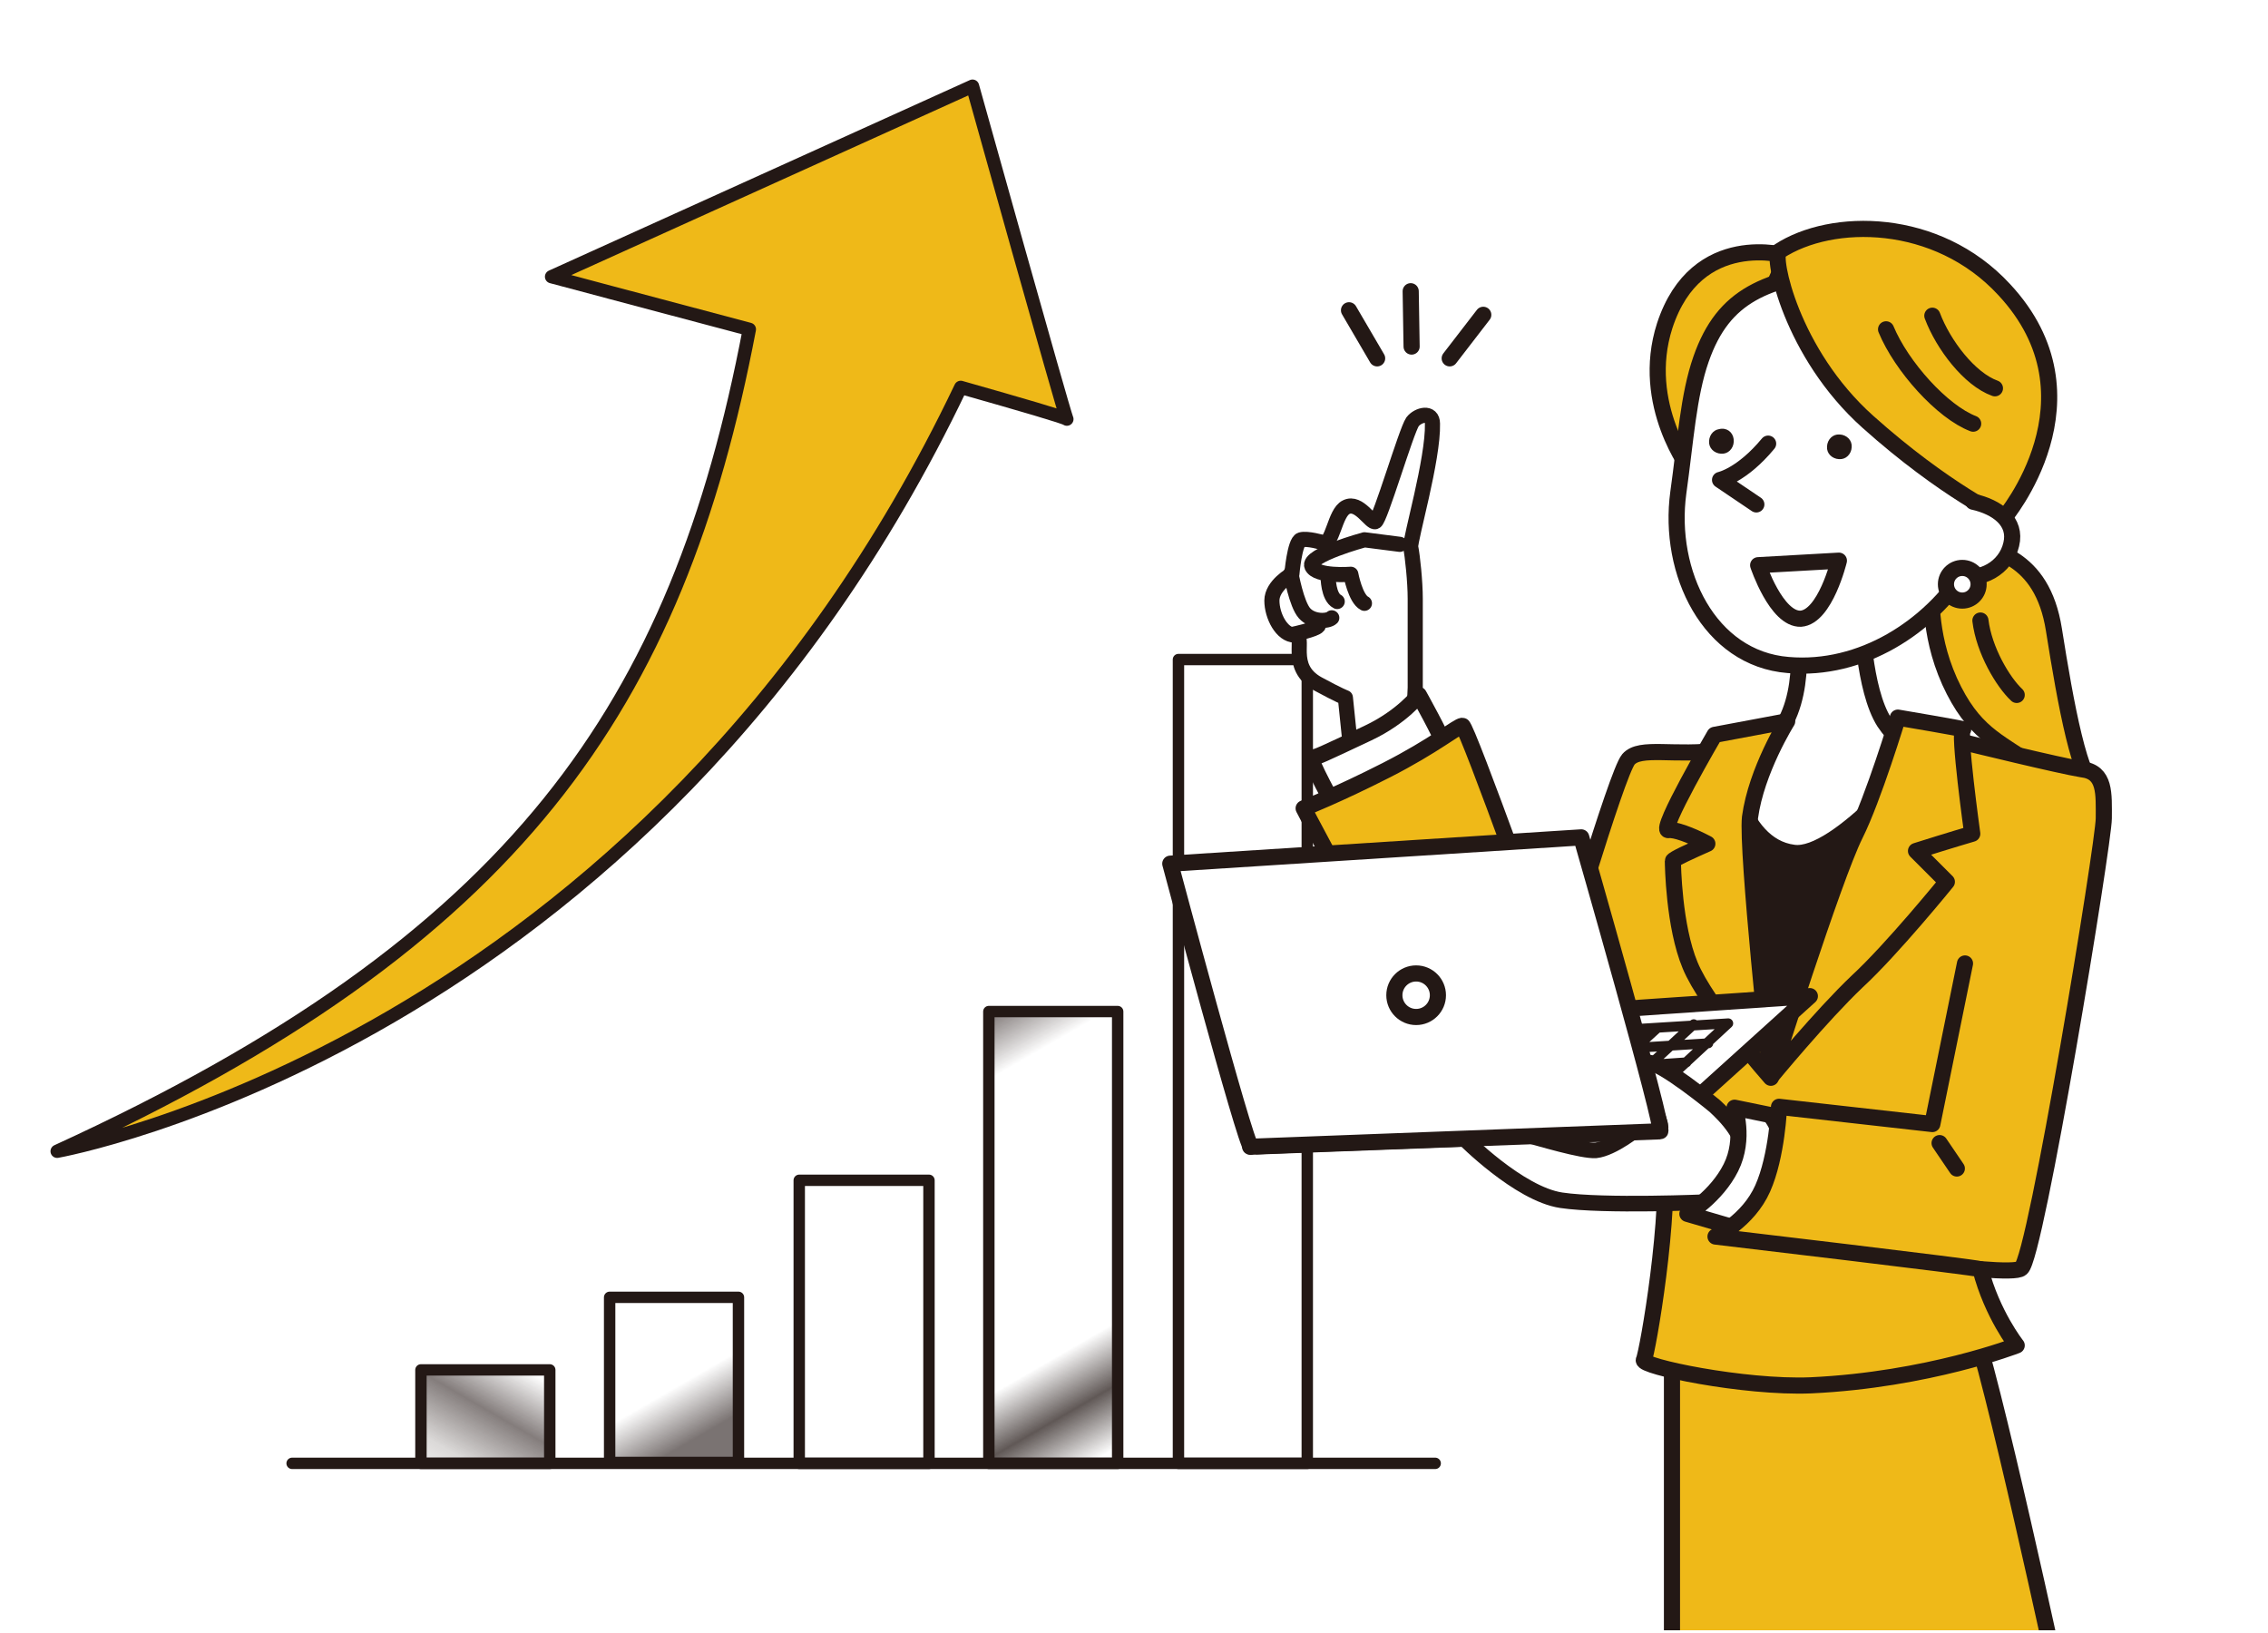<svg xmlns="http://www.w3.org/2000/svg" xmlns:xlink="http://www.w3.org/1999/xlink" viewBox="0 0 250 180" style="enable-background:new 0 0 250 180" xml:space="preserve"><style>.st0{fill:none}.st1,.st2{fill:none;stroke:#231815;stroke-width:.72}.st2{stroke-width:1.2}.st3{fill:#231815}.st12,.st13,.st14,.st16{fill:#efb918;stroke:#231815;stroke-width:1.779;stroke-linecap:round;stroke-linejoin:round;stroke-miterlimit:10}.st13,.st14,.st16{fill:#fff;stroke-width:1.668}.st14,.st16{stroke-width:1.779}.st16{fill:none}</style><pattern y="186.8" width="72" height="72" patternUnits="userSpaceOnUse" id="SVGID_0000007729917690118303123" viewBox="72.2 -72 72 72" style="overflow:visible"><path class="st0" d="M72.2-72h72V0h-72z"/><path class="st0" d="M72.2 0h72v-72h-72V0z"/><path class="st1" d="M144-68.4h72.5M144-54h72.5M144-39.6h72.5M144-25.2h72.5M144-10.8h72.5M144-61.2h72.5M144-46.8h72.5M144-32.4h72.5M144-18h72.5M144-3.6h72.5M72-68.4h72.5M72-54h72.5M72-39.6h72.5M72-25.2h72.5M72-10.8h72.5M72-61.2h72.5M72-46.8h72.5M72-32.4h72.5M72-18h72.5M72-3.6h72.5M0-68.4h72.5M0-54h72.5M0-39.6h72.5M0-25.2h72.5M0-10.8h72.5M0-61.2h72.5M0-46.8h72.5M0-32.4h72.5M0-18h72.5M0-3.6h72.5"/></pattern><pattern y="186.8" width="72" height="72" patternUnits="userSpaceOnUse" id="SVGID_0000007731788758232557603" viewBox="72.2 -72 72 72" style="overflow:visible"><path class="st0" d="M72.2-72h72V0h-72z"/><path class="st0" d="M72.2 0h72v-72h-72V0z"/><path class="st1" d="M144-68.4h72.5M144-54h72.5M144-39.6h72.5M144-25.2h72.5M144-10.8h72.5M144-61.2h72.5M144-46.8h72.5M144-32.4h72.5M144-18h72.5M144-3.6h72.5M72-68.4h72.5M72-54h72.5M72-39.6h72.5M72-25.2h72.5M72-10.8h72.5M72-61.2h72.5M72-46.8h72.5M72-32.4h72.5M72-18h72.5M72-3.6h72.5M0-68.4h72.5M0-54h72.5M0-39.6h72.5M0-25.2h72.5M0-10.8h72.5M0-61.2h72.5M0-46.8h72.5M0-32.4h72.5M0-18h72.5M0-3.6h72.5"/></pattern><pattern y="186.8" width="72" height="72" patternUnits="userSpaceOnUse" id="SVGID_0000009892151361533806834" viewBox="72.2 -72 72 72" style="overflow:visible"><path class="st0" d="M72.2-72h72V0h-72z"/><path class="st0" d="M72.2 0h72v-72h-72V0z"/><path class="st2" d="M144-66h72.5M144-42h72.5M144-18h72.5M144-54h72.5M144-30h72.5M144-6h72.5M72-66h72.5M72-42h72.5M72-18h72.5M72-54h72.5M72-30h72.5M72-6h72.5M0-66h72.5M0-42h72.5M0-18h72.5M0-54h72.5M0-30h72.5M0-6h72.5"/></pattern><pattern y="186.8" width="72" height="72" patternUnits="userSpaceOnUse" id="SVGID_0000010541239627386485568" viewBox="72.2 -72 72 72" style="overflow:visible"><path class="st0" d="M72.2-72h72V0h-72z"/><path class="st0" d="M72.2 0h72v-72h-72V0z"/><path class="st2" d="M144-66h72.5M144-42h72.5M144-18h72.5M144-54h72.5M144-30h72.5M144-6h72.5M72-66h72.5M72-42h72.5M72-18h72.5M72-54h72.5M72-30h72.5M72-6h72.5M0-66h72.5M0-42h72.5M0-18h72.5M0-54h72.5M0-30h72.5M0-6h72.5"/></pattern><pattern y="186.8" width="28.8" height="28.8" patternUnits="userSpaceOnUse" id="SVGID_1_" viewBox="1.4 -30.2 28.8 28.8" style="overflow:visible"><path class="st0" d="M1.4-30.2h28.8v28.8H1.4z"/><path class="st0" d="M1.4-1.4h28.8v-28.8H1.4v28.8z"/><path class="st3" d="M30.2-31.6c.8 0 1.4.6 1.4 1.4 0 .8-.6 1.4-1.4 1.4s-1.4-.6-1.4-1.4c0-.8.6-1.4 1.4-1.4zm-14.4 0c.8 0 1.4.6 1.4 1.4 0 .8-.6 1.4-1.4 1.4-.8 0-1.4-.6-1.4-1.4 0-.8.6-1.4 1.4-1.4zm14.4 14.4c.8 0 1.4.6 1.4 1.4 0 .8-.6 1.4-1.4 1.4s-1.4-.6-1.4-1.4c0-.8.6-1.4 1.4-1.4zm-14.4 0c.8 0 1.4.6 1.4 1.4 0 .8-.6 1.4-1.4 1.4-.8 0-1.4-.6-1.4-1.4 0-.8.6-1.4 1.4-1.4zm-7.2-7.2c.8 0 1.4.6 1.4 1.4s-.6 1.4-1.4 1.4c-.8 0-1.4-.6-1.4-1.4 0-.8.6-1.4 1.4-1.4zm14.4 0c.8 0 1.4.6 1.4 1.4s-.6 1.4-1.4 1.4-1.4-.6-1.4-1.4c0-.8.6-1.4 1.4-1.4zM8.6-10c.8 0 1.4.6 1.4 1.4s-.6 1.4-1.4 1.4c-.8 0-1.4-.6-1.4-1.4S7.8-10 8.6-10zM23-10c.8 0 1.4.6 1.4 1.4s-.6 1.4-1.4 1.4-1.4-.6-1.4-1.4.6-1.4 1.4-1.4zM1.4-31.6c.8 0 1.4.6 1.4 1.4 0 .8-.6 1.4-1.4 1.4-.8.1-1.4-.6-1.4-1.4 0-.8.6-1.4 1.4-1.4zm0 14.4c.8 0 1.4.6 1.4 1.4 0 .8-.6 1.4-1.4 1.4S0-15 0-15.8c0-.8.6-1.4 1.4-1.4zM30.2-2.8c.8 0 1.4.6 1.4 1.4S31 0 30.2 0s-1.4-.6-1.4-1.4.6-1.4 1.4-1.4zm-14.4 0c.8 0 1.4.6 1.4 1.4S16.6 0 15.8 0c-.8 0-1.4-.6-1.4-1.4s.6-1.4 1.4-1.4zM1.4-2.8c.8 0 1.4.6 1.4 1.4S2.2 0 1.4 0C.6.1 0-.6 0-1.4s.6-1.4 1.4-1.4z"/></pattern><path class="st0" d="M0 0h250v180H0V0z"/><path d="m107.2 9.5-46.4 21s10.1 2.7 21.8 5.8C74.7 77.8 57 103.7 6.3 126.9c0 0 64.9-11.5 99.6-84.2 6.7 1.9 11.5 3.3 11.7 3.5-.4-.9-10.4-36.7-10.4-36.7zm10.4 36.7h0z" style="fill:#efb918;stroke:#231815;stroke-width:1.467;stroke-linecap:round;stroke-linejoin:round;stroke-miterlimit:10"/><pattern id="SVGID_00000045608339328213042380000001124354109697055648_" xlink:href="#SVGID_1_" patternTransform="matrix(6.022 0 0 -6.022 79099.07 -93949.578)"/><path style="fill:url(#SVGID_00000045608339328213042380000001124354109697055648_);stroke:#231815;stroke-width:1.256;stroke-linecap:round;stroke-linejoin:round;stroke-miterlimit:10" d="M129.9 72.7h14.2v88.6h-14.2V72.7z"/><pattern id="SVGID_00000085210922034336729860000005334491294102257289_" xlink:href="#SVGID_0000007731788758232557603" patternTransform="scale(6.022 -6.022) rotate(30 -19489.648 25760.714)"/><path style="fill:url(#SVGID_00000085210922034336729860000005334491294102257289_);stroke:#231815;stroke-width:1.256;stroke-linecap:round;stroke-linejoin:round;stroke-miterlimit:10" d="M109 111.5h14.2v49.8H109v-49.8z"/><pattern id="SVGID_00000011747195646792383610000002802781173610131641_" xlink:href="#SVGID_0000010541239627386485568" patternTransform="scale(-6.022) rotate(30 -16843.747 36148.325)"/><path style="fill:url(#SVGID_00000011747195646792383610000002802781173610131641_);stroke:#231815;stroke-width:1.256;stroke-linecap:round;stroke-linejoin:round;stroke-miterlimit:10" d="M88.1 161.3h14.3v-31.2H88.1v31.2z"/><pattern id="SVGID_00000102525854218936869230000004058148597958495368_" xlink:href="#SVGID_0000009892151361533806834" patternTransform="scale(6.022 -6.022) rotate(30 -19489.648 25760.714)"/><path style="fill:url(#SVGID_00000102525854218936869230000004058148597958495368_);stroke:#231815;stroke-width:1.256;stroke-linecap:round;stroke-linejoin:round;stroke-miterlimit:10" d="M67.2 143h14.2v18.2H67.2V143z"/><pattern id="SVGID_00000181797005469651744560000000378374946013480118_" xlink:href="#SVGID_0000007729917690118303123" patternTransform="scale(-6.022) rotate(30 -16932.265 36158.667)"/><path style="fill:url(#SVGID_00000181797005469651744560000000378374946013480118_);stroke:#231815;stroke-width:1.256;stroke-linecap:round;stroke-linejoin:round;stroke-miterlimit:10" d="M46.4 161.3h14.2V151H46.4v10.3z"/><path d="M32.2 161.3h126" style="fill:#fff;stroke:#231815;stroke-width:1.256;stroke-linecap:round;stroke-linejoin:round;stroke-miterlimit:10"/><defs><path id="SVGID_00000130634554171214644150000013030456211825415851_" d="M122.8 9.5h125.5v170.2H122.8z"/></defs><clipPath id="SVGID_00000109001588668988139860000017818631131232950153_"><use xlink:href="#SVGID_00000130634554171214644150000013030456211825415851_" style="overflow:visible"/></clipPath><g style="clip-path:url(#SVGID_00000109001588668988139860000017818631131232950153_)"><path class="st12" d="M216 59.6c3.6.9 9.1 1.6 10.4 9.8 1.3 8.2 2.9 17.1 4.9 17.8l-2-.7s-1.5.5-5.3-2.2-6.5-3.5-9.1-9.2c-2.5-5.6-1.8-10.1-2.2-10.7"/><path class="st12" d="M218.3 68.4c.4 3.3 2.5 6.8 4 8.2"/><path class="st13" d="M156 75.8V66c0-1.9-.3-4.7-.5-5.7-.1-.8 2.5-9.7 2.4-13.6 0-1.4-1.6-1-2.2-.2-.7 1-3.6 10.9-4.1 11-.5.2-1.8-2.3-3.2-1.6-1.3.6-1.5 4.3-2.6 3.9 0 0-1.7-.5-2.4-.3s-1 3.8-1 3.8-2.2 1.2-2.2 2.9 1.1 3.8 2.5 3.8-.9 3.5 2.6 5.4c2.4 1.3 3 1.5 3 1.5l.7 6.8 6.7-1.4.3-6.5z"/><path class="st14" d="M159.4 82.5c-.6-1.6-3-5.9-3-5.9s-1.8 2.4-5.6 4.2c-5.1 2.4-5.7 2.7-6.2 2.7s2.8 5.9 2.8 5.9l12-6.9z"/><path d="m154.3 60-3.9-.5s-6.3 1.7-5.8 2.9 4.3.9 4.3.9.5 2.7 1.5 3.2" style="fill:none;stroke:#231815;stroke-width:1.668;stroke-linecap:round;stroke-linejoin:round;stroke-miterlimit:10"/><path class="st13" d="M142.3 63.2s.6 3.4 1.5 4.4 2.6.9 3 .5m-.4-4.5s0 2.2 1 2.7m-4.8 3.6s2.4-.5 2.7-.9"/><path class="st12" d="M184.3 147.7v38.2H227s-7.6-35.3-9.8-40.6l-32.9 2.4h0z"/><path class="st12" d="M229.5 84.8c-2.5-.4-12.7-2.9-12.7-2.9s-9.5-2-15.8-2c-6.4 0-5.9 2.1-11.2 2.8-5.3.7-9-.5-10.3 1s-7.9 24-7.9 24S161.7 80 161.2 80s-3.1 2.2-8.4 4.9c-5.3 2.7-9.1 4.2-9.1 4.2s15.8 30.6 22 34.4 14.4-5.5 14.4-5.5 2.4 1.1 3.3 8.4c.9 7.3-1.8 22.7-2.2 23.5-.4.7 11 3.1 18.4 2.8 12.9-.6 22.7-4.4 22.7-4.4s-2.7-3.4-4-8.4c2.5.2 4.2.2 4.5-.1 1.6-1.1 9.1-46.9 9.1-49.6s.2-5.1-2.4-5.4z"/><path class="st3" d="M189.8 82.7s24.2 2.2 23.5 2-18.1 34.1-18.1 34.1-9.3-17.2-8.1-21.5c1.1-4.3 3.5-13 2.7-14.6z"/><path class="st14" d="M205.2 67.8s.2 8.2 2.5 11.8c2.4 3.6 4.7 2.9 4.7 2.9s-9.8 12.2-14.7 11.5c-6.3-.8-7.3-10.9-7.3-10.9s3.9 1.2 6.5-3.7c2.5-4.9.9-12.2.9-12.2"/><path class="st16" d="M209.5 82.6s-4.3 19.8-8.5 24.7c-4.2 4.9-6.9 9-6.9 9-5.3-12.4-1.7-34.3-1.5-34.2"/><path class="st12" d="M217.4 91.9s-1.6-11.5-1-11.5c.5 0-7.2-1.3-7.2-1.3s-2.7 8.9-4.7 12.9c-2.4 4.8-9.3 26.7-9.3 26.7s5.6-6.8 9.5-10.5c3.9-3.6 9.9-11 9.9-11l-3.4-3.4c3.8-1.2 6.2-1.9 6.2-1.9z"/><path class="st12" d="M192.9 90.1c.7-5.2 4.1-10.6 4.1-10.6l-8 1.5s-6.2 10.6-5.1 10.5c.7-.1 2.4.5 4.3 1.5-1.8.8-3.8 1.7-3.8 1.9 0 .4.1 7.2 1.9 11.5 1.8 4.4 8.9 12.4 8.9 12.4s-2.7-25.1-2.3-28.7h0z"/><path class="st14" d="m183 124.7 16.5-14.9-35.1 2.4-26.6 14.2c.1-.1 46.3-1.7 45.2-1.7h0z"/><path d="m175.9 113.7 14.6-.9-8 7.4-11.9.8m3.2-5.1 14.5-.9m-17 3.1 14.6-1m.8-4.2-8 7.4m4-7-8 7.3" style="fill:#fff;stroke:#231815;stroke-width:1.094;stroke-linecap:round;stroke-linejoin:round;stroke-miterlimit:10"/><path d="M189 121.9s-5.8-4.8-7.4-4.8c-1.6 0 1.9 7.2 1.4 7.2-.2 0-.9-.1-4.4.3l2-.3s-2.8 2.3-4.7 2.5c-1.5.1-6.1-1.3-8.3-1.9-3 .4-6.3.5-6.3.5s6.1 6.2 10.8 6.9 16.1.2 16.1.2 3.9-2.1 4.1-4.6c.3-2.5-2.1-4.9-3.3-6h0z" style="fill:#fff;stroke:#231815;stroke-width:1.72;stroke-linecap:round;stroke-linejoin:round;stroke-miterlimit:10"/><path class="st14" d="m129 95.2 45.3-2.9s9.3 32.4 8.7 32.4c-.5 0-44.6 1.7-45.1 1.7-.6-.1-8.9-31.2-8.9-31.2z"/><circle class="st14" cx="156.1" cy="109.7" r="2.4"/><path class="st14" d="m195.1 122.9-3.9-.8s1.2 3.4-.4 6.6c-1.6 3.2-4.8 5.1-4.8 5.1l6.5 1.9s3.1-2.3 3.6-4.4c.5-2.1 1-6-1-8.4h0z"/><path class="st12" d="M218.3 139.9c-.4-.2-29.2-3.6-29.2-3.6s3.6-1.7 5.2-5.3c1.6-3.6 1.8-9 1.8-9l16.9 1.9 3.6-17.7"/><path class="st14" d="m213.8 126 1.9 2.8"/><path class="st16" d="m148.7 34.2 3.1 5.3m3.7-7.4.1 6.1m7.9-3.5-3.7 4.8"/><path class="st12" d="M197 28.2s-10-3-13.5 7.7c-2.8 8.7 2.9 16 2.9 16L197 28.2z"/><path class="st14" d="M187.5 39.6c-1.4 4-1.7 9-2.5 14.7-1.2 8.8 3.4 18.3 12.1 19 8.1.7 15.6-4.2 19.6-10.5 2.7-4.2 5.2-12.7 4.5-18.4-.7-5.6-9.5-15.9-18-14.8-8.5 1.2-13.2 2.8-15.7 10h0z"/><path class="st12" d="M196.1 27.7c-.8.5 1.3 11.2 9.8 18.8s15 10.6 15 10.6 11.2-13.2 0-25.2c-7.4-8-19-8-24.8-4.2z"/><path class="st3" d="M204.1 49c.1.8-.4 1.5-1.1 1.6-.8.1-1.5-.4-1.6-1.1-.1-.8.4-1.5 1.1-1.6.8-.1 1.5.4 1.6 1.1zm-13-.6c.1.8-.4 1.5-1.1 1.6-.8.1-1.5-.4-1.6-1.1-.1-.8.4-1.5 1.1-1.6.8-.2 1.5.3 1.6 1.1z"/><path class="st16" d="M207.9 36.3c1.7 4.1 6.2 9.1 9.6 10.4M213 34.8c1.2 3.2 4.1 7 6.9 8"/><path class="st14" d="M194.9 48.9c-2.9 3.5-5.3 4-5.3 4l4 2.7m.2 6.7 8.9-.5s-1.5 6.2-4.2 6.4c-2.7.1-4.7-5.9-4.7-5.9zm23.7-7c2.7.6 4.8 2.2 4.2 4.7-.6 2.6-3.3 4.1-6 3.5"/><circle class="st14" cx="216.3" cy="64.4" r="1.8"/></g></svg>